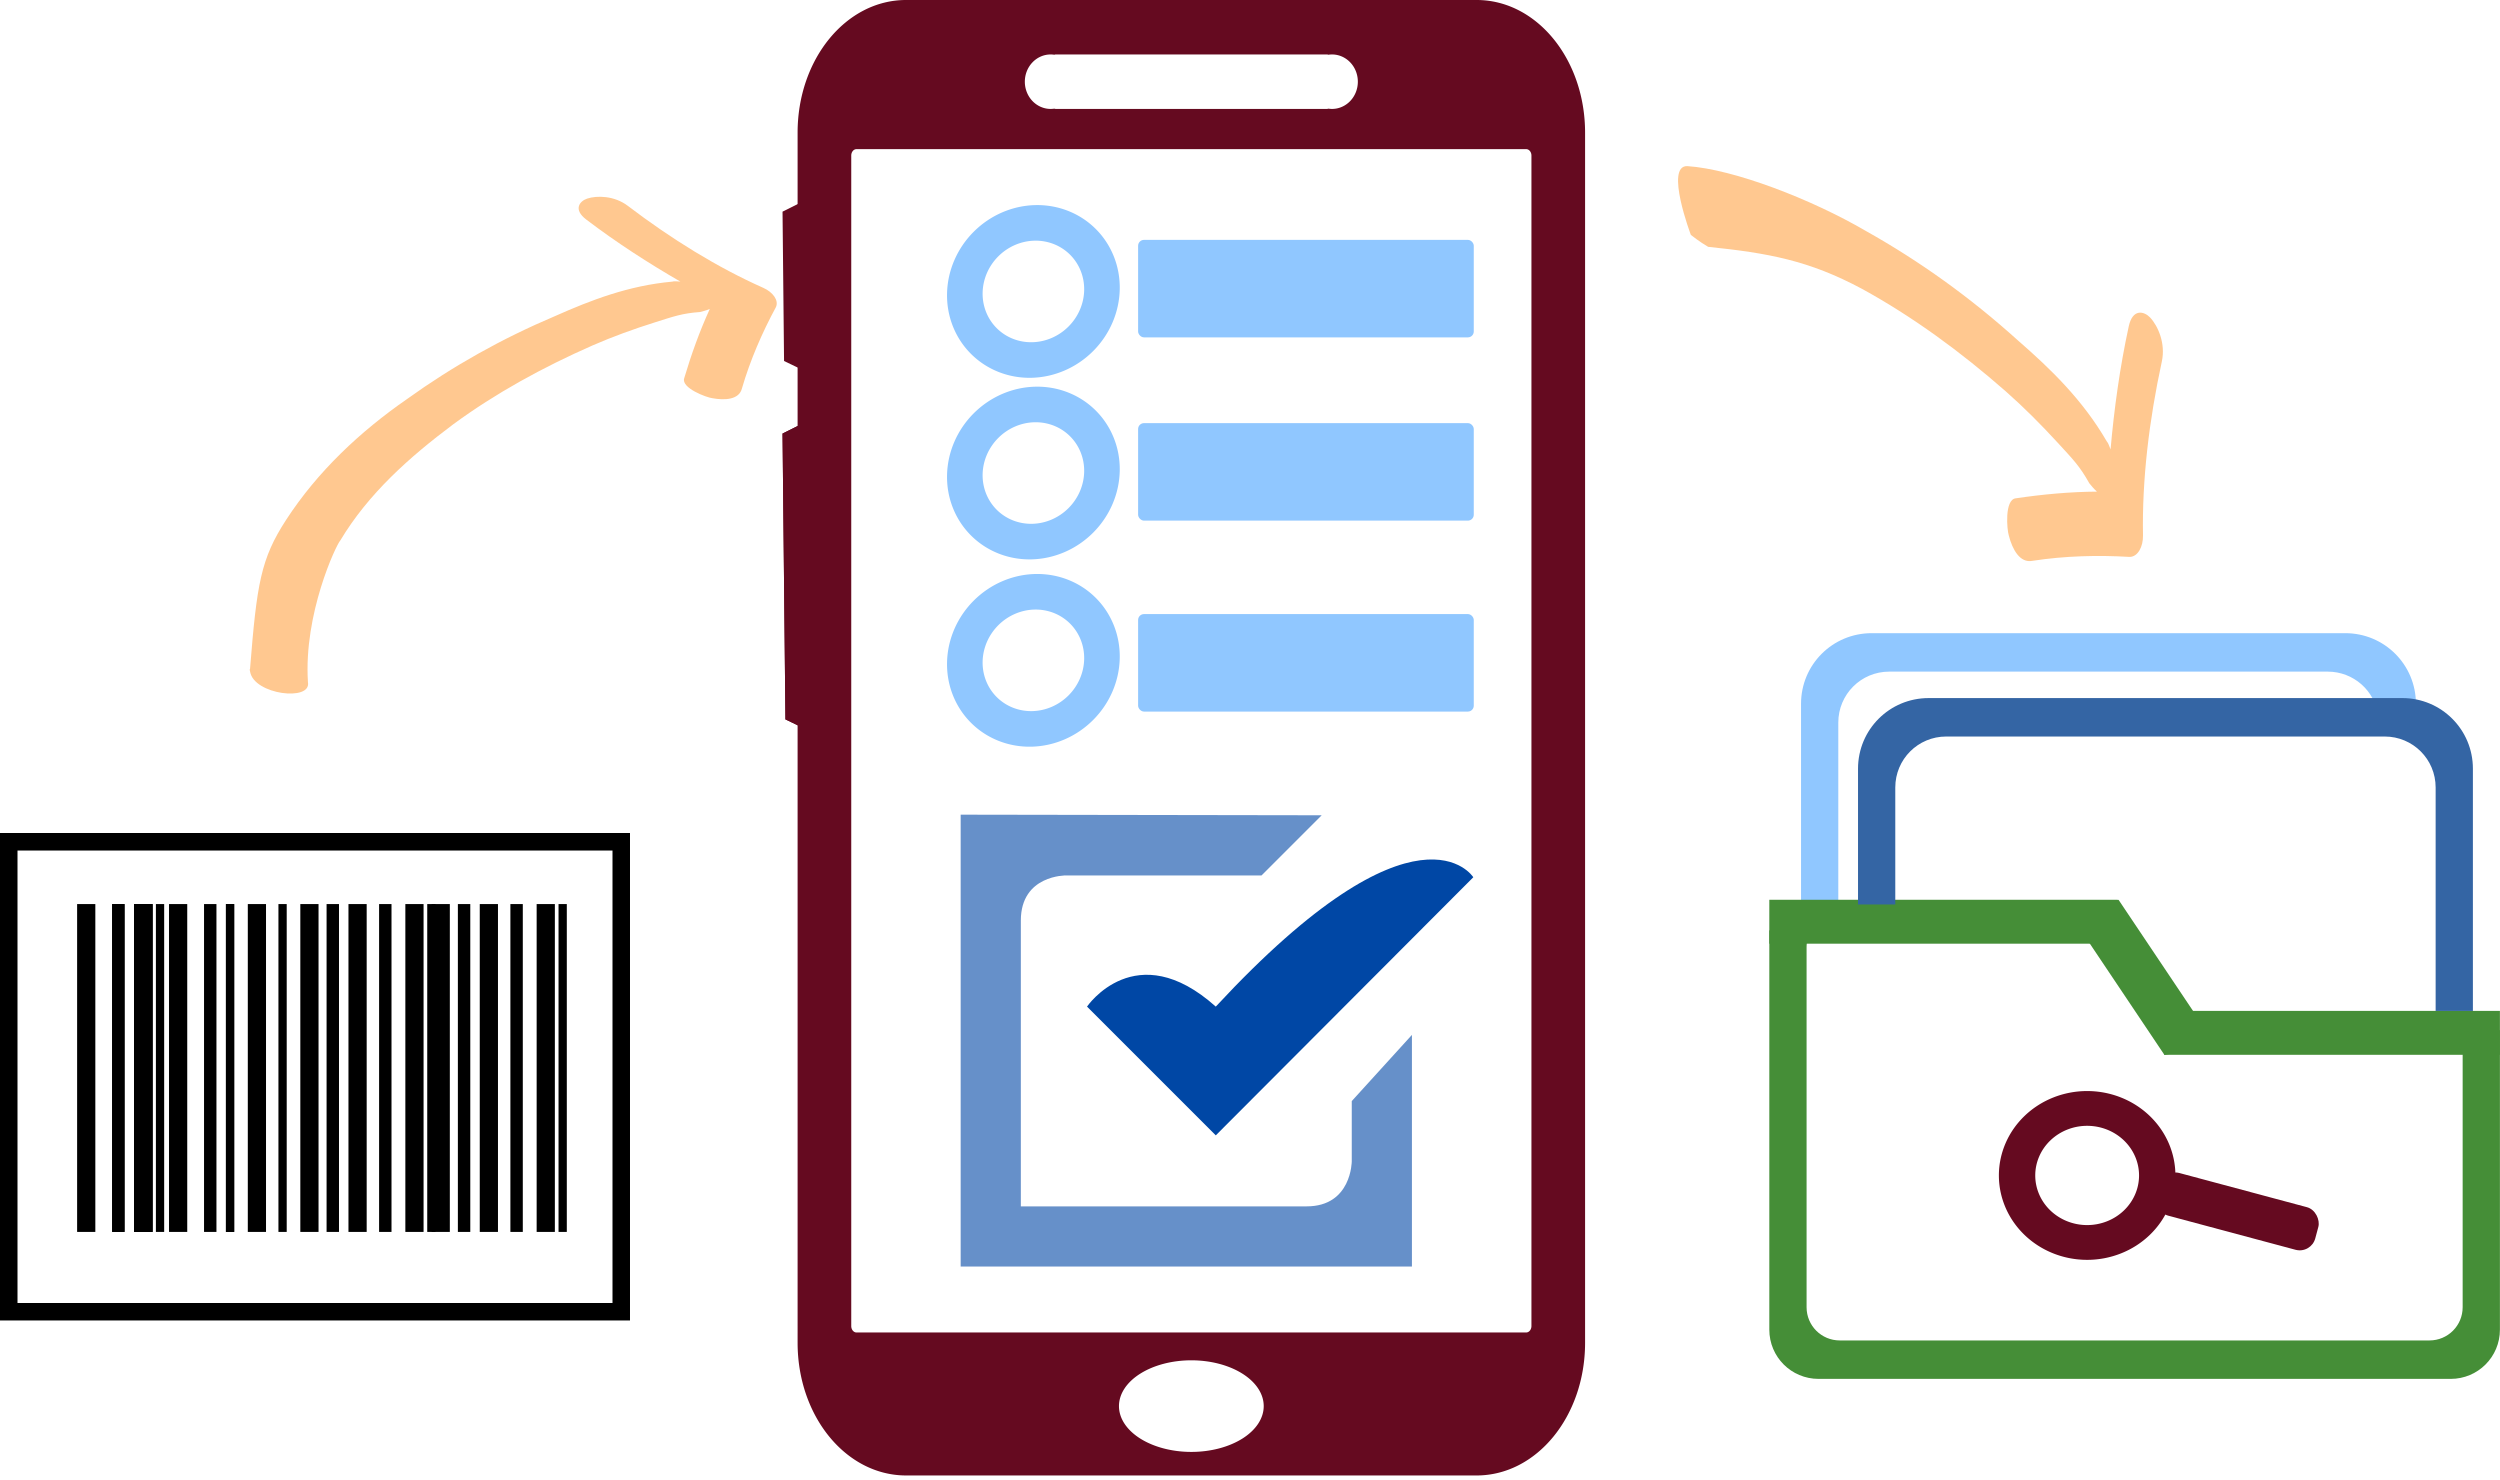 <?xml version="1.0" encoding="UTF-8" standalone="no"?>
<svg
   enable-background="new 0 0 1000 1000"
   version="1.1"
   viewBox="0 0 1142.623 676.222"
   id="svg12"
   sodipodi:docname="mobile-task-barcode1.svg"
   inkscape:version="1.2.2 (732a01da63, 2022-12-09)"
   inkscape:export-filename="mobile-task-barcode.png"
   inkscape:export-xdpi="96"
   inkscape:export-ydpi="96"
   width="1142.623"
   height="676.222"
   xmlns:inkscape="http://www.inkscape.org/namespaces/inkscape"
   xmlns:sodipodi="http://sodipodi.sourceforge.net/DTD/sodipodi-0.dtd"
   xmlns="http://www.w3.org/2000/svg"
   xmlns:svg="http://www.w3.org/2000/svg">
  <defs
     id="defs16" />
  <sodipodi:namedview
     id="namedview14"
     pagecolor="#ffffff"
     bordercolor="#000000"
     borderopacity="0.25"
     inkscape:showpageshadow="2"
     inkscape:pageopacity="0.0"
     inkscape:pagecheckerboard="0"
     inkscape:deskcolor="#d1d1d1"
     showgrid="false"
     inkscape:zoom="0.64"
     inkscape:cx="835.9375"
     inkscape:cy="370.3125"
     inkscape:window-width="1920"
     inkscape:window-height="1009"
     inkscape:window-x="-8"
     inkscape:window-y="-8"
     inkscape:window-maximized="1"
     inkscape:current-layer="svg12"
     showguides="true">
    <sodipodi:guide
       position="-893.225,536.474"
       orientation="1,0"
       id="guide11436"
       inkscape:locked="false" />
  </sodipodi:namedview>
  <g
     id="g17691"
     transform="translate(0,363.032)">
    <g
       id="g8587"
       transform="matrix(3.78,0,0,3.78,-145.085,-218.602)">
      <rect
         style="opacity:1;fill:#000000;fill-opacity:1;stroke-width:5;stroke-linecap:round;stroke-linejoin:bevel;paint-order:stroke markers fill"
         id="rect487-0"
         width="2.202"
         height="39.642"
         x="54.586"
         y="71.104"
         ry="0" />
      <rect
         style="opacity:1;fill:#000000;fill-opacity:1;stroke-width:5;stroke-linecap:round;stroke-linejoin:bevel;paint-order:stroke markers fill"
         id="rect8490"
         width="2.202"
         height="39.642"
         x="54.586"
         y="71.104"
         ry="0" />
      <rect
         style="opacity:1;fill:#000000;fill-opacity:1;stroke-width:5;stroke-linecap:round;stroke-linejoin:bevel;paint-order:stroke markers fill"
         id="rect8492"
         width="2.202"
         height="39.642"
         x="54.586"
         y="71.104"
         ry="0" />
      <rect
         style="opacity:1;fill:#000000;fill-opacity:1;stroke-width:5;stroke-linecap:round;stroke-linejoin:bevel;paint-order:stroke markers fill"
         id="rect8494"
         width="2.202"
         height="39.642"
         x="54.586"
         y="71.104"
         ry="0" />
      <rect
         style="opacity:1;fill:#000000;fill-opacity:1;stroke-width:5;stroke-linecap:round;stroke-linejoin:bevel;paint-order:stroke markers fill"
         id="rect8496"
         width="2.202"
         height="39.642"
         x="54.586"
         y="71.104"
         ry="0" />
      <rect
         style="opacity:1;fill:#000000;fill-opacity:1;stroke-width:5;stroke-linecap:round;stroke-linejoin:bevel;paint-order:stroke markers fill"
         id="rect8498"
         width="2.202"
         height="39.642"
         x="54.586"
         y="71.104"
         ry="0" />
      <rect
         style="opacity:1;fill:#000000;fill-opacity:1;stroke-width:5;stroke-linecap:round;stroke-linejoin:bevel;paint-order:stroke markers fill"
         id="rect8500"
         width="2.202"
         height="39.642"
         x="54.586"
         y="71.104"
         ry="0" />
      <rect
         style="opacity:1;fill:#000000;fill-opacity:1;stroke-width:5;stroke-linecap:round;stroke-linejoin:bevel;paint-order:stroke markers fill"
         id="rect8502"
         width="2.202"
         height="39.642"
         x="54.586"
         y="71.104"
         ry="0" />
      <rect
         style="opacity:1;fill:#000000;fill-opacity:1;stroke-width:5;stroke-linecap:round;stroke-linejoin:bevel;paint-order:stroke markers fill"
         id="rect8504"
         width="2.202"
         height="39.642"
         x="80.516"
         y="71.104"
         ry="0" />
      <rect
         style="opacity:1;fill:#000000;fill-opacity:1;stroke-width:5;stroke-linecap:round;stroke-linejoin:bevel;paint-order:stroke markers fill"
         id="rect8506"
         width="2.202"
         height="39.642"
         x="47.707"
         y="71.104"
         ry="0" />
      <rect
         style="opacity:1;fill:#000000;fill-opacity:1;stroke-width:5;stroke-linecap:round;stroke-linejoin:bevel;paint-order:stroke markers fill"
         id="rect8508"
         width="2.202"
         height="39.642"
         x="58.82"
         y="71.104"
         ry="0" />
      <rect
         style="opacity:1;fill:#000000;fill-opacity:1;stroke-width:5;stroke-linecap:round;stroke-linejoin:bevel;paint-order:stroke markers fill"
         id="rect8510"
         width="1"
         height="39.642"
         x="90.041"
         y="71.104"
         ry="0" />
      <rect
         style="opacity:1;fill:#000000;fill-opacity:1;stroke-width:5;stroke-linecap:round;stroke-linejoin:bevel;paint-order:stroke markers fill"
         id="rect8512"
         width="2.202"
         height="39.642"
         x="68.345"
         y="71.104"
         ry="0" />
      <rect
         style="opacity:1;fill:#000000;fill-opacity:1;stroke-width:5;stroke-linecap:round;stroke-linejoin:bevel;paint-order:stroke markers fill"
         id="rect8514"
         width="2.202"
         height="39.642"
         x="74.695"
         y="71.104"
         ry="0" />
      <rect
         style="opacity:1;fill:#000000;fill-opacity:1;stroke-width:5;stroke-linecap:round;stroke-linejoin:bevel;paint-order:stroke markers fill"
         id="rect8516"
         width="1.5"
         height="39.642"
         x="51.94"
         y="71.104"
         ry="0" />
      <rect
         style="opacity:1;fill:#000000;fill-opacity:1;stroke-width:5;stroke-linecap:round;stroke-linejoin:bevel;paint-order:stroke markers fill"
         id="rect8518"
         width="1"
         height="39.642"
         x="65.699"
         y="71.104"
         ry="0" />
      <rect
         style="opacity:1;fill:#000000;fill-opacity:1;stroke-width:5;stroke-linecap:round;stroke-linejoin:bevel;paint-order:stroke markers fill"
         id="rect8520"
         width="1"
         height="39.642"
         x="72.049"
         y="71.104"
         ry="0" />
      <rect
         style="opacity:1;fill:#000000;fill-opacity:1;stroke-width:5;stroke-linecap:round;stroke-linejoin:bevel;paint-order:stroke markers fill"
         id="rect8531"
         width="1.5"
         height="39.642"
         x="51.94"
         y="71.104"
         ry="0" />
      <rect
         style="opacity:1;fill:#000000;fill-opacity:1;stroke-width:5;stroke-linecap:round;stroke-linejoin:bevel;paint-order:stroke markers fill"
         id="rect8533"
         width="1.5"
         height="39.642"
         x="84.22"
         y="71.104"
         ry="0" />
      <rect
         style="opacity:1;fill:#000000;fill-opacity:1;stroke-width:5;stroke-linecap:round;stroke-linejoin:bevel;paint-order:stroke markers fill"
         id="rect8535"
         width="1.5"
         height="39.642"
         x="77.87"
         y="71.104"
         ry="0" />
      <rect
         style="opacity:1;fill:#000000;fill-opacity:1;stroke-width:5;stroke-linecap:round;stroke-linejoin:bevel;paint-order:stroke markers fill"
         id="rect8537"
         width="1.5"
         height="39.642"
         x="63.053"
         y="71.104"
         ry="0" />
      <rect
         style="opacity:1;fill:#000000;fill-opacity:1;stroke-width:5;stroke-linecap:round;stroke-linejoin:bevel;paint-order:stroke markers fill"
         id="rect8539"
         width="1"
         height="39.642"
         x="65.699"
         y="71.104"
         ry="0" />
      <rect
         style="opacity:1;fill:#000000;fill-opacity:1;stroke-width:5;stroke-linecap:round;stroke-linejoin:bevel;paint-order:stroke markers fill"
         id="rect8541"
         width="1"
         height="39.642"
         x="57.232"
         y="71.104"
         ry="0" />
      <rect
         style="opacity:1;fill:#000000;fill-opacity:1;stroke-width:5;stroke-linecap:round;stroke-linejoin:bevel;paint-order:stroke markers fill"
         id="rect8543"
         width="2.202"
         height="39.642"
         x="87.395"
         y="71.104"
         ry="0" />
      <rect
         style="opacity:1;fill:#000000;fill-opacity:1;stroke-width:5;stroke-linecap:round;stroke-linejoin:bevel;paint-order:stroke markers fill"
         id="rect8545"
         width="2.202"
         height="39.642"
         x="96.391"
         y="71.104"
         ry="0" />
      <rect
         style="opacity:1;fill:#000000;fill-opacity:1;stroke-width:5;stroke-linecap:round;stroke-linejoin:bevel;paint-order:stroke markers fill"
         id="rect8547"
         width="1"
         height="39.642"
         x="105.916"
         y="71.104"
         ry="0" />
      <rect
         style="opacity:1;fill:#000000;fill-opacity:1;stroke-width:5;stroke-linecap:round;stroke-linejoin:bevel;paint-order:stroke markers fill"
         id="rect8549"
         width="2.202"
         height="39.642"
         x="90.57"
         y="71.104"
         ry="0" />
      <rect
         style="opacity:1;fill:#000000;fill-opacity:1;stroke-width:5;stroke-linecap:round;stroke-linejoin:bevel;paint-order:stroke markers fill"
         id="rect8551"
         width="1.5"
         height="39.642"
         x="100.095"
         y="71.104"
         ry="0" />
      <rect
         style="opacity:1;fill:#000000;fill-opacity:1;stroke-width:5;stroke-linecap:round;stroke-linejoin:bevel;paint-order:stroke markers fill"
         id="rect8553"
         width="1.5"
         height="39.642"
         x="93.745"
         y="71.104"
         ry="0" />
      <rect
         style="opacity:1;fill:#000000;fill-opacity:1;stroke-width:5;stroke-linecap:round;stroke-linejoin:bevel;paint-order:stroke markers fill"
         id="rect8555"
         width="2.202"
         height="39.642"
         x="103.27"
         y="71.104"
         ry="0" />
    </g>
    <rect
       style="opacity:1;fill:none;fill-opacity:1;stroke:#000000;stroke-width:8;stroke-linecap:round;stroke-linejoin:miter;stroke-dasharray:none;stroke-opacity:1;paint-order:stroke markers fill"
       id="rect11444"
       width="279.941"
       height="214.804"
       x="4"
       y="21.695"
       ry="0" />
  </g>
  <g
     id="g17792"
     transform="translate(238.865,-296.545)">
    <path
       id="rect12951-8"
       style="fill:#90c7ff;fill-opacity:1;stroke:none;stroke-width:8;stroke-linecap:round;paint-order:stroke markers fill"
       d="m 616.578,585.936 c -17.884,0 -32.283,14.397 -32.283,32.282 v 103.589 h 17.032 v -95.009 c 0,-12.902 10.387,-23.289 23.289,-23.289 h 200.391 c 11.816,0 21.515,8.714 23.066,20.091 h 17.255 v -5.381 c 0,-17.884 -14.398,-32.282 -32.283,-32.282 z" />
    <g
       id="g16520-8"
       transform="matrix(1.367,0,0,1.367,555.812,578.857)"
       style="fill:#458e37;fill-opacity:1;stroke-width:2.765">
      <path
         id="rect12951-6-8"
         style="fill:#458e37;fill-opacity:1;stroke:none;stroke-width:5.852;stroke-linecap:round;paint-order:stroke markers fill"
         d="M 10.233,104.561 V 238.042 c 0,9.12 7.342,16.463 16.463,16.463 H 238.042 c 9.12,0 16.463,-7.342 16.463,-16.463 V 137.918 h -12.458 v 92.628 c 0,6.152 -4.953,11.105 -11.105,11.105 H 33.797 c -6.152,0 -11.105,-4.953 -11.105,-11.105 V 110.169 c 0,-2.051 0.56,-3.963 1.522,-5.608 z" />
      <rect
         style="fill:#458e37;fill-opacity:1;stroke:none;stroke-width:5.852;stroke-linecap:round;paint-order:stroke markers fill"
         id="rect14898-0"
         width="116.484"
         height="14.683"
         x="10.233"
         y="94.314"
         ry="7.5439425e-07" />
      <rect
         style="fill:#458e37;fill-opacity:1;stroke:none;stroke-width:5.852;stroke-linecap:round;paint-order:stroke markers fill"
         id="rect14922-1"
         width="112.236"
         height="14.683"
         x="142.268"
         y="131.466"
         ry="7.5439453e-07" />
      <rect
         style="fill:#458e37;fill-opacity:1;stroke:none;stroke-width:6.111;stroke-linecap:round;paint-order:stroke markers fill"
         id="rect14926-1"
         width="58.61"
         height="17.591"
         x="125.96"
         y="-57.766"
         ry="9.0383571e-07"
         transform="matrix(0.557,0.831,-0.984,0.179,0,0)" />
    </g>
    <path
       id="path19556-5"
       style="fill:#3465a4;fill-opacity:1;stroke:none;stroke-width:8;stroke-linecap:round;paint-order:stroke markers fill"
       d="m 642.623,615.598 c -17.884,0 -32.283,14.397 -32.283,32.282 v 62.047 h 17.032 v -53.467 c 0,-12.902 10.387,-23.289 23.289,-23.289 h 200.391 c 12.902,0 23.288,10.387 23.288,23.289 v 102.131 h 17.033 V 647.879 c 0,-17.884 -14.398,-32.282 -32.283,-32.282 z" />
    <g
       id="g21334-8"
       transform="matrix(1.367,0,0,1.367,565.241,580.838)"
       style="fill:#650a20;fill-opacity:1;stroke-width:2.765">
      <path
         id="path21280-9-3"
         style="fill:#650a20;fill-opacity:1;fill-rule:evenodd;stroke-width:0.731"
         d="m 109.6,156.818 a 29.511,28.219 0 0 0 -29.511,28.219 29.511,28.219 0 0 0 29.511,28.219 29.511,28.219 0 0 0 29.51,-28.219 29.511,28.219 0 0 0 -29.51,-28.219 z m 0,11.626 a 17.353,16.593 0 0 1 17.352,16.593 17.353,16.593 0 0 1 -17.352,16.593 17.353,16.593 0 0 1 -17.352,-16.593 17.353,16.593 0 0 1 17.352,-16.593 z" />
      <rect
         style="fill:#650a20;fill-opacity:1;stroke:none;stroke-width:5.852;stroke-linecap:round;paint-order:stroke markers fill"
         id="rect21327-7"
         width="54.883"
         height="14.74"
         x="177.991"
         y="141.596"
         ry="5.388"
         transform="rotate(15)" />
    </g>
  </g>
  <g
     id="g10981-7"
     transform="matrix(0.275,1.5676641e-8,-1.5676641e-8,0.275,418.447,338.245)"
     style="stroke-width:3.64">
    <path
       d="M 75,124 V 875 H 825 V 490 L 725,600 v 100 c 0,0 0,75 -75,75 0,0 -475,0.005 -475,0 V 300 c 0,-76 75,-75 75,-75 H 575 L 675,125 Z"
       fill="#0047a5"
       fill-opacity="0.6"
       id="path10852-8"
       style="stroke-width:13.252" />
    <path
       d="M 499,443 C 366,324 285,443 285,443 L 499,657 927,228 c 0,0 -92,-147 -428,215 z"
       fill="#0047a5"
       id="path10854-5"
       style="stroke-width:13.252" />
  </g>
  <path
     id="path13016"
     style="fill:#90c7ff;fill-opacity:1;fill-rule:evenodd;stroke-width:1"
     d="m 445.033,105.926 a 38.58,40.345 45 0 0 -1.249,55.809 38.58,40.345 45 0 0 55.809,-1.249 38.58,40.345 45 0 0 1.248,-55.808 38.58,40.345 45 0 0 -55.808,1.248 z m 11.239,11.239 a 22.685,23.724 45 0 1 32.816,-0.734 22.685,23.724 45 0 1 -0.734,32.816 22.685,23.724 45 0 1 -32.816,0.734 22.685,23.724 45 0 1 0.734,-32.816 z" />
  <path
     id="path13016-0"
     style="fill:#90c7ff;fill-opacity:1;fill-rule:evenodd;stroke-width:1"
     d="m 445.033,188.919 a 38.58,40.345 45 0 0 -1.249,55.809 38.58,40.345 45 0 0 55.809,-1.249 38.58,40.345 45 0 0 1.248,-55.808 38.58,40.345 45 0 0 -55.808,1.248 z m 11.239,11.239 a 22.685,23.724 45 0 1 32.816,-0.734 22.685,23.724 45 0 1 -0.734,32.816 22.685,23.724 45 0 1 -32.816,0.734 22.685,23.724 45 0 1 0.734,-32.816 z" />
  <path
     id="path13874"
     style="fill:#90c7ff;fill-opacity:1;fill-rule:evenodd;stroke-width:1"
     d="m 445.033,274.528 a 38.58,40.345 45 0 0 -1.249,55.809 38.58,40.345 45 0 0 55.809,-1.249 38.58,40.345 45 0 0 1.248,-55.808 38.58,40.345 45 0 0 -55.808,1.248 z m 11.239,11.239 a 22.685,23.724 45 0 1 32.816,-0.734 22.685,23.724 45 0 1 -0.734,32.816 22.685,23.724 45 0 1 -32.816,0.734 22.685,23.724 45 0 1 0.734,-32.816 z" />
  <rect
     style="fill:#90c7ff;fill-opacity:1;stroke-width:18.898;stroke-linecap:round;stroke-linejoin:bevel;paint-order:stroke markers fill"
     id="rect13928"
     width="153.412"
     height="44.563"
     x="520.172"
     y="109.635"
     ry="2.694" />
  <rect
     style="fill:#90c7ff;fill-opacity:1;stroke-width:18.898;stroke-linecap:round;stroke-linejoin:bevel;paint-order:stroke markers fill"
     id="rect14293"
     width="153.412"
     height="44.563"
     x="520.172"
     y="193.391"
     ry="2.694" />
  <rect
     style="fill:#90c7ff;fill-opacity:1;stroke-width:18.898;stroke-linecap:round;stroke-linejoin:bevel;paint-order:stroke markers fill"
     id="rect14295"
     width="153.412"
     height="44.563"
     x="520.172"
     y="280.664"
     ry="2.694" />
  <path
     style="fill:#ffc890;fill-opacity:1;fill-rule:evenodd;stroke:none;stroke-width:1"
     d="m 348.939,131.594 c -20.967,-9.304 -42.114,-22.392 -61.991,-37.51 -6.094,-4.648 -14.077,-4.811 -18.627,-3.305 -3.392,1.17 -6.47,4.937 -0.363,9.572 13.77,10.483 28.569,20.018 42.995,28.35 -1.443,-0.026 -2.66,-0.314 -3.732,0.027 -19.867,1.793 -37.129,8.449 -53.342,15.656 -24.566,10.392 -46.958,22.985 -67.785,37.96 -21.44,14.852 -40.9,33.061 -55.322,55.251 -11.56,17.806 -13.384,29.049 -16.49,68.104 -0.242,0.245 -0.119,0.771 0.038,1.356 1.805,10.476 28.105,13.639 26.425,4.74 -2.024,-31.248 12.905,-62.772 14.78,-64.762 12.885,-21.502 31.635,-38.125 51.57,-53.065 19.338,-14.212 41.044,-26.11 63.68,-36.067 9.3,-4.052 18.704,-7.465 28.532,-10.564 8.757,-2.759 12.438,-4.128 20.655,-4.729 1.018,-0.286 2.934,-0.707 4.456,-1.411 -4.585,10.002 -8.467,20.781 -11.706,31.683 -1.473,4.466 10.221,8.807 12.881,9.12 5.725,1.054 12.244,0.686 13.509,-4.469 3.808,-13.058 9.269,-25.559 15.517,-37.121 1.495,-3.125 -1.485,-6.957 -5.681,-8.815 z"
     id="path36010"
     sodipodi:nodetypes="scccccccccccccccccccccss" />
  <path
     id="path17818"
     style="fill:#ffc890;fill-opacity:1;fill-rule:evenodd;stroke:none;stroke-width:1;stroke-dasharray:none"
     d="m 771.16,75.924 c -10.343,-0.305 1.643,31.431 1.643,31.431 0,0 -4.831,-4.431 0,0 0,0 4.137,3.31 7.893,5.458 27.513,2.858 45.995,6.187 70.234,19.156 23.231,12.712 45.251,28.871 65.766,46.865 8.39,7.412 16.188,15.225 23.871,23.609 6.843,7.472 9.93,10.513 14.363,18.451 0.761,0.884 2.075,2.603 3.488,3.797 -12.142,0.079 -24.731,1.223 -37.145,3.068 -5.153,0.61 -4.04,14.33 -3.113,17.137 1.615,6.217 5.024,12.564 10.77,11.426 14.835,-2.282 29.883,-2.65 44.359,-1.793 3.822,0.038 6.266,-4.73 6.168,-9.793 -0.473,-25.308 2.755,-52.559 8.604,-79.488 1.806,-8.262 -1.753,-16.322 -5.381,-20.17 -2.752,-2.846 -7.956,-4.167 -9.742,4.102 -4.062,18.66 -6.698,37.906 -8.303,56.219 -0.647,-1.456 -0.925,-2.806 -1.766,-3.719 C 951.811,182.647 937.104,168.487 922.336,155.633 900.487,135.911 877.45,119.39 852.762,105.545 827.909,91.029 792.342,77.312 771.16,75.924 l 13.233,-0.558 z"
     sodipodi:nodetypes="ccsccccccccccccccccccccc" />
  <g
     id="g31989"
     transform="matrix(2.218,0,0,2.543,323.789,-47.523)"
     style="stroke-width:1.591;fill:#650a20;fill-opacity:1">
    <path
       id="rect24675"
       style="fill:#650a20;fill-opacity:1;fill-rule:evenodd;stroke-width:0.421"
       d="m 40.735,18.687 c -12.387,0 -22.36,10.637 -22.36,23.85 V 260.021 c 0,13.213 9.973,23.85 22.36,23.85 H 158.285 c 12.387,0 22.36,-10.637 22.36,-23.85 V 42.537 c 0,-13.213 -9.973,-23.85 -22.36,-23.85 z m 29.783,9.789 a 5.319,4.894 0 0 1 0.765,0.051 c 0.101,-0.033 0.209,-0.051 0.32,-0.051 h 55.813 c 0.112,0 0.219,0.019 0.32,0.052 a 5.319,4.894 0 0 1 0.765,-0.052 5.319,4.894 0 0 1 5.319,4.895 5.319,4.894 0 0 1 -5.319,4.894 5.319,4.894 0 0 1 -0.765,-0.052 c -0.101,0.033 -0.209,0.052 -0.32,0.052 H 71.603 c -0.112,0 -0.219,-0.019 -0.32,-0.052 a 5.319,4.894 0 0 1 -0.765,0.052 5.319,4.894 0 0 1 -5.319,-4.894 5.319,4.894 0 0 1 5.319,-4.895 z M 30.514,45.492 H 168.505 c 0.601,0 1.086,0.516 1.086,1.158 V 257.014 c 0,0.641 -0.484,1.158 -1.086,1.158 H 30.514 c -0.601,0 -1.085,-0.516 -1.085,-1.158 V 46.649 c 0,-0.641 0.484,-1.158 1.085,-1.158 z M 99.51,263.174 a 14.913,8.231 0 0 1 14.913,8.232 14.913,8.231 0 0 1 -14.913,8.232 14.913,8.231 0 0 1 -14.913,-8.232 14.913,8.231 0 0 1 14.913,-8.232 z" />
    <path
       id="path30142"
       style="font-variation-settings:normal;vector-effect:none;fill:#650a20;fill-opacity:1;fill-rule:evenodd;stroke-width:0.421;stroke-linecap:butt;stroke-linejoin:miter;stroke-miterlimit:4;stroke-dasharray:none;stroke-dashoffset:0;stroke-opacity:1;-inkscape-stroke:none;stop-color:#000000"
       d="m 24.653,92.511 -9.383,4.099 0.598,51.374 8.785,3.688 z" />
    <path
       id="path30146"
       style="font-variation-settings:normal;vector-effect:none;fill:#650a20;fill-opacity:1;fill-rule:evenodd;stroke-width:0.421;stroke-linecap:butt;stroke-linejoin:miter;stroke-miterlimit:4;stroke-dasharray:none;stroke-dashoffset:0;stroke-opacity:1;-inkscape-stroke:none;stop-color:#000000"
       d="m 24.653,52.629 -9.383,4.099 0.312,26.841 9.07,3.808 z" />
    <path
       id="path30159"
       style="font-variation-settings:normal;vector-effect:none;fill:#650a20;fill-opacity:1;fill-rule:evenodd;stroke-width:0.421;stroke-linecap:butt;stroke-linejoin:miter;stroke-miterlimit:4;stroke-dasharray:none;stroke-dashoffset:0;stroke-opacity:1;-inkscape-stroke:none;stop-color:#000000"
       d="m 24.653,92.511 -9.383,4.099 0.598,51.374 8.785,3.688 z" />
  </g>
</svg>

